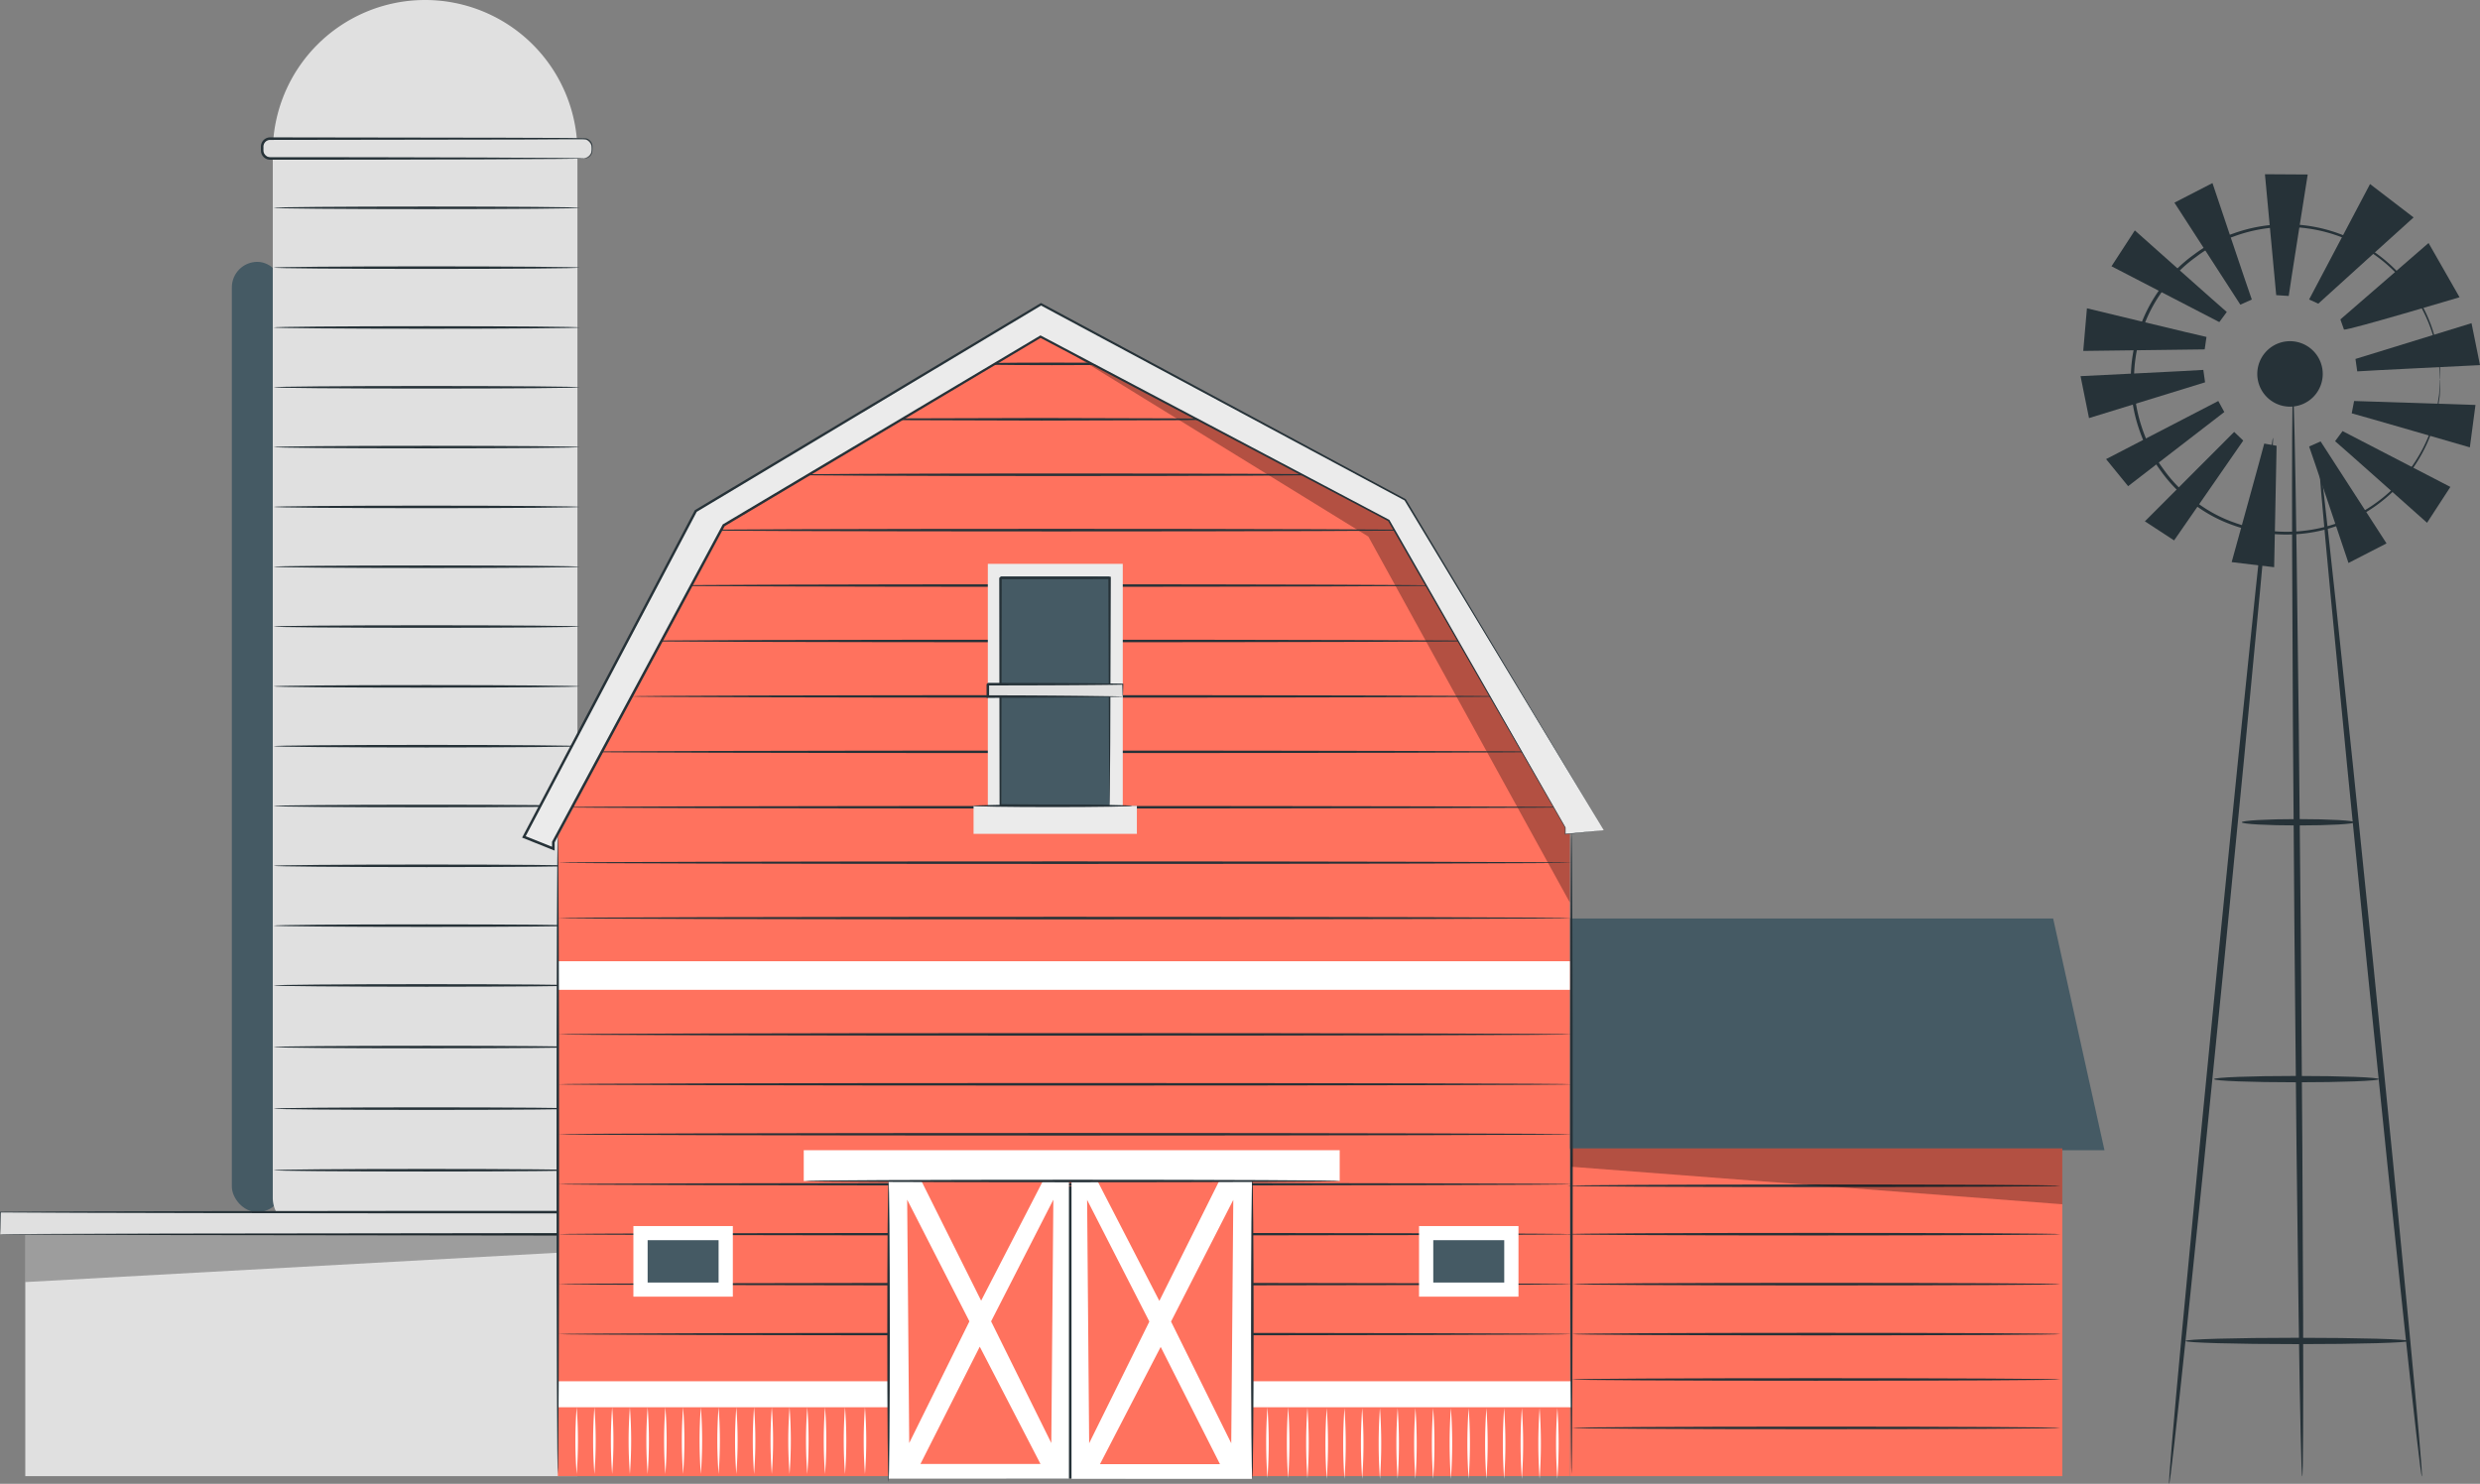 <svg xmlns="http://www.w3.org/2000/svg" width="322.016" height="192.667" viewBox="0 0 322.016 192.667"><rect x="0" y="0" width="322.016" height="192.667" fill="#808080" stroke="none"/><g transform="translate(0 0)"><g transform="translate(30.105 34.001)"><rect width="6.62" height="123.389" rx="3.31" transform="translate(0)" fill="#455a64"/></g><g transform="translate(35.418)"><path d="M19.78,0h0A19.78,19.78,0,0,1,39.56,19.78V155.527a3.982,3.982,0,0,1-3.982,3.982H3.982A3.982,3.982,0,0,1,0,155.527V19.78A19.78,19.78,0,0,1,19.78,0Z" fill="#e0e0e0"/></g><g transform="translate(0.043 157.39)"><rect width="76.332" height="2.881" fill="#e0e0e0"/></g><g transform="translate(3.283 159.509)"><rect width="71.695" height="32.167" fill="#e0e0e0"/></g><g transform="translate(33.877 17.837)"><g transform="translate(0.167 0.166)"><rect width="42.828" height="2.573" rx="1.287" fill="#e0e0e0"/></g><path d="M134.588,87.387c0-.009.079-.006.224-.043a1.009,1.009,0,0,0,.741-.783,3.819,3.819,0,0,0,.013-.59,1,1,0,0,0-.75-1.065c-2.217-.038-5.5.022-9.523.024l-31.477.048a.866.866,0,0,0-.776.484.951.951,0,0,0-.088.483c0,.182-.01.4.011.545a.863.863,0,0,0,.585.688,1.6,1.6,0,0,0,.508.043h.562l4.421,0,8.358.01,14.151.036,9.54.053,2.594.031.674.016a1.181,1.181,0,0,1,.23.017,1.187,1.187,0,0,1-.23.017l-.674.017-2.594.031-9.54.053L107.4,87.54l-8.358.01-4.421,0h-.562a1.867,1.867,0,0,1-.61-.058,1.194,1.194,0,0,1-.811-.953,5.347,5.347,0,0,1-.015-.594,1.3,1.3,0,0,1,.122-.629,1.2,1.2,0,0,1,1.073-.67l31.477.049c4.033.029,7.275,0,9.553.085a1.108,1.108,0,0,1,.818,1.191,3.789,3.789,0,0,1-.031.606,1.1,1.1,0,0,1-.228.457,1.027,1.027,0,0,1-.587.342A.688.688,0,0,1,134.588,87.387Z" transform="translate(-92.62 -84.648)" fill="#263238"/></g><g transform="translate(35.513 26.82)"><path d="M134.954,98.931c0,.092-8.9.166-19.88.166s-19.883-.074-19.883-.166,8.9-.165,19.883-.165S134.954,98.84,134.954,98.931Z" transform="translate(-95.191 -98.766)" fill="#263238"/></g><g transform="translate(35.513 34.587)"><path d="M134.954,111.138c0,.092-8.9.166-19.88.166s-19.883-.074-19.883-.166,8.9-.165,19.883-.165S134.954,111.047,134.954,111.138Z" transform="translate(-95.191 -110.973)" fill="#263238"/></g><g transform="translate(35.513 42.355)"><path d="M134.954,123.345c0,.092-8.9.166-19.88.166s-19.883-.074-19.883-.166,8.9-.165,19.883-.165S134.954,123.254,134.954,123.345Z" transform="translate(-95.191 -123.18)" fill="#263238"/></g><g transform="translate(35.513 50.122)"><path d="M134.954,135.552c0,.092-8.9.166-19.88.166s-19.883-.074-19.883-.166,8.9-.165,19.883-.165S134.954,135.461,134.954,135.552Z" transform="translate(-95.191 -135.387)" fill="#263238"/></g><g transform="translate(35.513 57.889)"><path d="M134.954,147.759c0,.092-8.9.165-19.88.165s-19.883-.074-19.883-.165,8.9-.165,19.883-.165S134.954,147.668,134.954,147.759Z" transform="translate(-95.191 -147.594)" fill="#263238"/></g><g transform="translate(35.513 65.656)"><g transform="translate(0 0)"><path d="M134.954,159.966c0,.092-8.9.165-19.88.165s-19.883-.074-19.883-.165,8.9-.165,19.883-.165S134.954,159.875,134.954,159.966Z" transform="translate(-95.191 -159.801)" fill="#263238"/></g></g><g transform="translate(35.513 73.423)"><g transform="translate(0 0)"><path d="M134.954,172.173c0,.092-8.9.165-19.88.165s-19.883-.074-19.883-.165,8.9-.166,19.883-.166S134.954,172.081,134.954,172.173Z" transform="translate(-95.191 -172.007)" fill="#263238"/></g></g><g transform="translate(35.513 81.19)"><path d="M134.954,184.38c0,.091-8.9.165-19.88.165s-19.883-.074-19.883-.165,8.9-.166,19.883-.166S134.954,184.288,134.954,184.38Z" transform="translate(-95.191 -184.214)" fill="#263238"/></g><g transform="translate(35.513 88.957)"><path d="M134.954,196.587c0,.091-8.9.165-19.88.165s-19.883-.074-19.883-.165,8.9-.166,19.883-.166S134.954,196.5,134.954,196.587Z" transform="translate(-95.191 -196.421)" fill="#263238"/></g><g transform="translate(35.513 96.725)"><path d="M134.954,208.793c0,.092-8.9.166-19.88.166s-19.883-.074-19.883-.166,8.9-.165,19.883-.165S134.954,208.7,134.954,208.793Z" transform="translate(-95.191 -208.628)" fill="#263238"/></g><g transform="translate(35.513 104.492)"><path d="M134.954,221c0,.092-8.9.166-19.88.166s-19.883-.074-19.883-.166,8.9-.165,19.883-.165S134.954,220.91,134.954,221Z" transform="translate(-95.191 -220.835)" fill="#263238"/></g><g transform="translate(35.513 112.259)"><path d="M134.954,233.207c0,.092-8.9.166-19.88.166s-19.883-.074-19.883-.166,8.9-.165,19.883-.165S134.954,233.116,134.954,233.207Z" transform="translate(-95.191 -233.042)" fill="#263238"/></g><g transform="translate(35.513 120.026)"><path d="M134.954,245.414c0,.092-8.9.165-19.88.165s-19.883-.074-19.883-.165,8.9-.165,19.883-.165S134.954,245.323,134.954,245.414Z" transform="translate(-95.191 -245.249)" fill="#263238"/></g><g transform="translate(35.513 127.794)"><path d="M134.954,257.621c0,.092-8.9.165-19.88.165s-19.883-.074-19.883-.165,8.9-.166,19.883-.166S134.954,257.53,134.954,257.621Z" transform="translate(-95.191 -257.456)" fill="#263238"/></g><g transform="translate(35.513 135.791)"><path d="M134.954,270.19c0,.092-8.9.165-19.88.165s-19.883-.074-19.883-.165,8.9-.166,19.883-.166S134.954,270.1,134.954,270.19Z" transform="translate(-95.191 -270.024)" fill="#263238"/></g><g transform="translate(35.513 143.788)"><path d="M134.954,282.759c0,.091-8.9.165-19.88.165s-19.883-.074-19.883-.165,8.9-.166,19.883-.166S134.954,282.667,134.954,282.759Z" transform="translate(-95.191 -282.593)" fill="#263238"/></g><g transform="translate(35.513 151.786)"><path d="M134.954,295.327c0,.092-8.9.166-19.88.166s-19.883-.074-19.883-.166,8.9-.165,19.883-.165S134.954,295.237,134.954,295.327Z" transform="translate(-95.191 -295.162)" fill="#263238"/></g><g transform="translate(0 157.224)"><path d="M39.422,306.755s-.01-.215-.018-.685c-.005-.487-.013-1.209-.024-2.195v-.042h.043c8.639-.071,39.56-.123,76.329-.123h.169v3.212h-.165l-54.149-.069-16.269-.05-4.4-.024-1.136-.011c-.255,0-.379-.012-.379-.012s.141-.008.4-.012l1.159-.011,4.438-.024,16.308-.05,54.025-.069-.165.165v-2.88l.165.165h0c-36.768,0-67.69-.052-76.329-.123l.043-.042c-.011.975-.019,1.688-.025,2.17S39.422,306.755,39.422,306.755Z" transform="translate(-39.379 -303.709)" fill="#263238"/></g><g transform="translate(3.28 160.271)" opacity="0.3"><path d="M44.537,314.7l71.695-3.951V308.5h-71.7Z" transform="translate(-44.534 -308.497)"/></g></g><g transform="translate(270.149 22.624)"><g transform="translate(0 0)"><g transform="translate(3.316 29.445)"><path d="M483.727,138.446c-.521.26-14.57,7.546-14.57,7.546l2.862,3.512,12.489-9.627Z" transform="translate(-469.157 -138.446)" fill="#263238"/></g><g transform="translate(8.354 33.458)"><path d="M488.667,144.753c-.417.406-11.593,11.611-11.593,11.611l3.793,2.478,8.978-12.963Z" transform="translate(-477.074 -144.753)" fill="#263238"/></g><g transform="translate(0 25.408)"><path d="M479.887,132.1c-.578.062-15.942.812-15.942.812l1.1,5.445,15.069-4.644Z" transform="translate(-463.945 -132.102)" fill="#263238"/></g><g transform="translate(0.353 17.408)"><path d="M480.5,123.249c-.572-.1-15.523-3.72-15.523-3.72l-.479,5.535,15.767-.2Z" transform="translate(-464.5 -119.529)" fill="#263238"/></g><g transform="translate(4.017 7.293)"><path d="M485.229,114.226c-.456-.361-11.941-10.593-11.941-10.593l-3.029,4.657,14,7.249Z" transform="translate(-470.258 -103.633)" fill="#263238"/></g><g transform="translate(12.188 1.151)"><path d="M493.15,109.1c-.216-.54-5.108-15.123-5.108-15.123L483.1,96.519l8.559,13.244Z" transform="translate(-483.1 -93.98)" fill="#263238"/></g><g transform="translate(23.941)"><path d="M504.66,107.976c.058-.578,2.466-15.771,2.466-15.771l-5.555-.034,1.464,15.7Z" transform="translate(-501.57 -92.171)" fill="#263238"/></g><g transform="translate(22.948 21.679)"><path d="M508.51,130.492a4.25,4.25,0,1,1-4.25-4.25A4.25,4.25,0,0,1,508.51,130.492Z" transform="translate(-500.01 -126.242)" fill="#263238"/></g><g transform="translate(11.49 34.23)"><path d="M482.015,281.78c-.227-.022,2.609-30.446,6.332-67.944s6.925-67.891,7.152-67.869-2.608,30.44-6.332,67.951S482.241,281.8,482.015,281.78Z" transform="translate(-482.002 -145.967)" fill="#263238"/></g><g transform="translate(30.855 35.993)"><path d="M525.9,281.833c-.227.023-3.421-29.755-7.134-66.5s-6.541-66.57-6.315-66.593,3.42,29.749,7.134,66.51S526.123,281.81,525.9,281.833Z" transform="translate(-512.436 -148.737)" fill="#263238"/></g><g transform="translate(20.932 83.735)"><path d="M511.512,224.181c0,.227-3.284.412-7.334.412s-7.335-.185-7.335-.412,3.283-.412,7.335-.412S511.512,223.954,511.512,224.181Z" transform="translate(-496.842 -223.769)" fill="#263238"/></g><g transform="translate(17.333 117.086)"><path d="M512.6,276.595c0,.228-4.795.412-10.708.412s-10.708-.184-10.708-.412,4.793-.412,10.708-.412S512.6,276.368,512.6,276.595Z" transform="translate(-491.186 -276.183)" fill="#263238"/></g><g transform="translate(13.605 151.084)"><g transform="translate(0 0)"><path d="M514.362,330.027c0,.228-6.5.412-14.517.412s-14.519-.184-14.519-.412,6.5-.412,14.519-.412S514.362,329.8,514.362,330.027Z" transform="translate(-485.326 -329.615)" fill="#263238"/></g></g><g transform="translate(27.462 28.537)"><path d="M507.233,137.019c.227,0,.68,31.463,1.01,70.269s.414,70.281.186,70.283-.679-31.456-1.01-70.276S507.006,137.021,507.233,137.019Z" transform="translate(-507.105 -137.019)" fill="#263238"/></g><g transform="translate(6.528 6.507)"><path d="M514.379,122.535a1.96,1.96,0,0,1-.037-.324c-.017-.233-.039-.547-.068-.947-.014-.21-.029-.443-.045-.7s-.084-.533-.13-.834a14.591,14.591,0,0,0-.422-2.058,19.067,19.067,0,0,0-2.221-5.286,19.814,19.814,0,0,0-23.8-8.444,18.154,18.154,0,0,0-5.006,2.7,18.107,18.107,0,0,0-4.182,4.2,19.157,19.157,0,0,0-2.827,5.45,19.607,19.607,0,0,0,0,12.483,19.159,19.159,0,0,0,2.827,5.451,18.1,18.1,0,0,0,4.182,4.2,18.151,18.151,0,0,0,5.007,2.7,19.864,19.864,0,0,0,23.8-8.446,19.074,19.074,0,0,0,2.221-5.286,14.659,14.659,0,0,0,.422-2.058c.046-.3.1-.578.13-.833s.031-.487.045-.7c.029-.4.052-.715.068-.947a1.943,1.943,0,0,1,.037-.323,1.916,1.916,0,0,1,0,.324c-.006.234-.016.549-.027.952-.008.211-.016.445-.025.7s-.071.536-.111.84a14.249,14.249,0,0,1-.388,2.079,18.94,18.94,0,0,1-2.178,5.365,20.116,20.116,0,0,1-13.538,9.534,20.19,20.19,0,0,1-10.593-.85,18.558,18.558,0,0,1-5.112-2.737,18.489,18.489,0,0,1-4.273-4.28,19.542,19.542,0,0,1-2.891-5.561,19.979,19.979,0,0,1,0-12.741,19.516,19.516,0,0,1,2.891-5.559,18.452,18.452,0,0,1,4.273-4.28,18.562,18.562,0,0,1,5.111-2.736,20.185,20.185,0,0,1,10.592-.85,20.111,20.111,0,0,1,13.538,9.534,18.933,18.933,0,0,1,2.179,5.365,14.248,14.248,0,0,1,.388,2.079c.04.3.089.583.111.841s.018.491.025.7c.012.4.021.718.027.952A1.927,1.927,0,0,1,514.379,122.535Z" transform="translate(-474.205 -102.397)" fill="#263238"/></g><g transform="translate(33.739 8.927)"><path d="M517.436,117.447c.643.089,15.006-4.2,15.006-4.2l-4.025-7.044-11.448,9.922Z" transform="translate(-516.969 -106.201)" fill="#263238"/></g><g transform="translate(29.681 1.275)"><path d="M511.778,109.709c.417-.406,12.377-11.2,12.377-11.2L518.5,94.174l-7.91,14.987Z" transform="translate(-510.592 -94.174)" fill="#263238"/></g><g transform="translate(35.695 19.34)"><path d="M520.273,128.823c.578-.061,15.942-.811,15.942-.811l-1.1-5.445-15.069,4.643Z" transform="translate(-520.043 -122.566)" fill="#263238"/></g><g transform="translate(35.211 29.445)"><path d="M519.282,140.047c.567.13,15.339,4.419,15.339,4.419l.729-5.508-15.76-.512Z" transform="translate(-519.282 -138.446)" fill="#263238"/></g><g transform="translate(33.051 33.353)"><path d="M515.888,145.9c.456.361,11.941,10.594,11.941,10.594l3.029-4.657-14-7.249Z" transform="translate(-515.888 -144.589)" fill="#263238"/></g><g transform="translate(29.681 34.693)"><path d="M510.592,147.354c.216.54,5.108,15.123,5.108,15.123l4.941-2.539-8.559-13.243Z" transform="translate(-510.592 -146.695)" fill="#263238"/></g><g transform="translate(19.621 34.974)"><path d="M499.011,147.136c-.123.568-4.229,15.392-4.229,15.392l5.517.66.318-15.765Z" transform="translate(-494.782 -147.136)" fill="#263238"/></g></g></g><g transform="translate(67.791 39.33)"><g transform="translate(0 0)"><g transform="translate(136.041 79.934)"><path d="M359.721,244.049h62.76l6.663,30.088H359.721Z" transform="translate(-359.721 -244.049)" fill="#455a64"/></g><g transform="translate(136.041 109.795)"><rect width="63.95" height="42.551" fill="#ff725e"/></g><g transform="translate(4.639 3.354)"><path d="M284.612,272.69V187.683l-22.923-40.03L216.47,123.7l-41.136,24.585-22.123,41.291V272.69Z" transform="translate(-153.211 -123.698)" fill="#ff725e"/></g><g transform="translate(4.651 94.812)"><path d="M284.912,267.6c0,.092-29.481.165-65.839.165s-65.844-.074-65.844-.165,29.474-.166,65.844-.166S284.912,267.507,284.912,267.6Z" transform="translate(-153.229 -267.432)" fill="#263238"/></g><g transform="translate(4.651 101.299)"><path d="M284.912,277.793c0,.092-29.481.165-65.839.165s-65.844-.074-65.844-.165,29.474-.165,65.844-.165S284.912,277.7,284.912,277.793Z" transform="translate(-153.229 -277.628)" fill="#263238"/></g><g transform="translate(4.639 107.786)"><path d="M284.906,287.988c0,.092-29.483.166-65.844.166s-65.85-.074-65.85-.166,29.477-.165,65.85-.165S284.906,287.9,284.906,287.988Z" transform="translate(-153.211 -287.823)" fill="#263238"/></g><g transform="translate(4.639 114.274)"><path d="M284.906,298.184c0,.091-29.483.165-65.844.165s-65.85-.074-65.85-.165,29.477-.166,65.85-.166S284.906,298.093,284.906,298.184Z" transform="translate(-153.211 -298.018)" fill="#263238"/></g><g transform="translate(4.651 120.761)"><path d="M284.912,308.379c0,.092-29.481.165-65.839.165s-65.844-.074-65.844-.165,29.474-.166,65.844-.166S284.912,308.287,284.912,308.379Z" transform="translate(-153.229 -308.213)" fill="#263238"/></g><g transform="translate(4.651 127.248)"><path d="M284.912,318.575c0,.092-29.481.165-65.839.165s-65.844-.074-65.844-.165,29.474-.166,65.844-.166S284.912,318.483,284.912,318.575Z" transform="translate(-153.229 -318.409)" fill="#263238"/></g><g transform="translate(4.651 133.735)"><g transform="translate(0 0)"><path d="M284.912,328.77c0,.092-29.481.166-65.839.166s-65.844-.074-65.844-.166,29.474-.165,65.844-.165S284.912,328.678,284.912,328.77Z" transform="translate(-153.229 -328.604)" fill="#263238"/></g></g><g transform="translate(4.639 85.484)"><rect width="131.401" height="3.713" fill="#fff"/></g><g transform="translate(62.875 114.659)"><rect width="15.458" height="37.965" transform="translate(0 0)" fill="#263238"/></g><g transform="translate(4.639 140.026)"><rect width="42.945" height="3.372" fill="#fff"/><g transform="translate(2.283 3.372)"><path d="M156.964,352.46a56.869,56.869,0,0,1,0-8.669,56.656,56.656,0,0,1,0,8.669Z" transform="translate(-156.799 -343.791)" fill="#fff"/></g><g transform="translate(4.586 3.372)"><path d="M160.584,352.46a56.864,56.864,0,0,1,0-8.669,56.64,56.64,0,0,1,0,8.669Z" transform="translate(-160.419 -343.791)" fill="#fff"/></g><g transform="translate(6.89 3.372)"><path d="M164.205,352.46a56.645,56.645,0,0,1,0-8.669,56.864,56.864,0,0,1,0,8.669Z" transform="translate(-164.039 -343.791)" fill="#fff"/></g><g transform="translate(9.193 3.372)"><path d="M167.825,352.46a56.635,56.635,0,0,1,0-8.669,56.875,56.875,0,0,1,0,8.669Z" transform="translate(-167.659 -343.791)" fill="#fff"/></g><g transform="translate(11.497 3.372)"><path d="M171.445,352.46a56.656,56.656,0,0,1,0-8.669,56.859,56.859,0,0,1,0,8.669Z" transform="translate(-171.279 -343.791)" fill="#fff"/></g><g transform="translate(13.8 3.372)"><path d="M175.065,352.46a56.651,56.651,0,0,1,0-8.669,56.864,56.864,0,0,1,0,8.669Z" transform="translate(-174.899 -343.791)" fill="#fff"/></g><g transform="translate(16.104 3.372)"><path d="M178.685,352.46a56.864,56.864,0,0,1,0-8.669,56.875,56.875,0,0,1,0,8.669Z" transform="translate(-178.52 -343.791)" fill="#fff"/></g><g transform="translate(18.407 3.372)"><path d="M182.305,352.46a56.864,56.864,0,0,1,0-8.669,56.854,56.854,0,0,1,0,8.669Z" transform="translate(-182.14 -343.791)" fill="#fff"/></g><g transform="translate(20.711 3.372)"><path d="M185.925,352.46a56.854,56.854,0,0,1,0-8.669,56.656,56.656,0,0,1,0,8.669Z" transform="translate(-185.76 -343.791)" fill="#fff"/></g><g transform="translate(23.014 3.372)"><path d="M189.545,352.46a56.864,56.864,0,0,1,0-8.669,56.661,56.661,0,0,1,0,8.669Z" transform="translate(-189.38 -343.791)" fill="#fff"/></g><g transform="translate(25.318 3.372)"><path d="M193.166,352.46a56.656,56.656,0,0,1,0-8.669,56.854,56.854,0,0,1,0,8.669Z" transform="translate(-193 -343.791)" fill="#fff"/></g><g transform="translate(27.621 3.372)"><path d="M196.786,352.46a56.635,56.635,0,0,1,0-8.669,56.859,56.859,0,0,1,0,8.669Z" transform="translate(-196.62 -343.791)" fill="#fff"/></g><g transform="translate(29.924 3.372)"><path d="M200.406,352.46a56.645,56.645,0,0,1,0-8.669,56.864,56.864,0,0,1,0,8.669Z" transform="translate(-200.24 -343.791)" fill="#fff"/></g><g transform="translate(32.228 3.372)"><path d="M204.026,352.46a56.635,56.635,0,0,1,0-8.669,56.88,56.88,0,0,1,0,8.669Z" transform="translate(-203.86 -343.791)" fill="#fff"/></g><g transform="translate(34.532 3.372)"><path d="M207.646,352.46a56.869,56.869,0,0,1,0-8.669,56.854,56.854,0,0,1,0,8.669Z" transform="translate(-207.481 -343.791)" fill="#fff"/></g><g transform="translate(37.127 3.372)"><path d="M211.724,352.46a56.859,56.859,0,0,1,0-8.669,56.645,56.645,0,0,1,0,8.669Z" transform="translate(-211.559 -343.791)" fill="#fff"/></g><g transform="translate(39.721 3.372)"><path d="M215.8,352.46a56.645,56.645,0,0,1,0-8.669,56.854,56.854,0,0,1,0,8.669Z" transform="translate(-215.637 -343.791)" fill="#fff"/></g></g><g transform="translate(94.76 140.026)"><rect width="41.574" height="3.372" fill="#fff"/><g transform="translate(9.553 3.473)"><path d="M310.024,353.154a63.876,63.876,0,0,1,0-9.2,64.076,64.076,0,0,1,0,9.2Z" transform="translate(-309.858 -343.949)" fill="#fff"/></g><g transform="translate(7.048 3.423)"><path d="M306.086,353.075a64.077,64.077,0,0,1,0-9.2,63.842,63.842,0,0,1,0,9.2Z" transform="translate(-305.921 -343.87)" fill="#fff"/></g><g transform="translate(4.542 3.372)"><path d="M302.149,352.995a63.832,63.832,0,0,1,0-9.2,64.091,64.091,0,0,1,0,9.2Z" transform="translate(-301.983 -343.791)" fill="#fff"/></g><g transform="translate(1.856 3.372)"><path d="M297.927,352.995a64.1,64.1,0,0,1,0-9.2,63.856,63.856,0,0,1,0,9.2Z" transform="translate(-297.762 -343.791)" fill="#fff"/></g><g transform="translate(11.856 3.473)"><path d="M313.644,353.154a63.841,63.841,0,0,1,0-9.2,64.1,64.1,0,0,1,0,9.2Z" transform="translate(-313.478 -343.949)" fill="#fff"/></g><g transform="translate(14.16 3.473)"><path d="M317.264,353.154a64.087,64.087,0,0,1,0-9.2,64.087,64.087,0,0,1,0,9.2Z" transform="translate(-317.099 -343.949)" fill="#fff"/></g><g transform="translate(16.464 3.473)"><path d="M320.884,353.154a64.087,64.087,0,0,1,0-9.2,63.853,63.853,0,0,1,0,9.2Z" transform="translate(-320.719 -343.949)" fill="#fff"/></g><g transform="translate(18.767 3.473)"><path d="M324.5,353.154a64.087,64.087,0,0,1,0-9.2,63.853,63.853,0,0,1,0,9.2Z" transform="translate(-324.339 -343.949)" fill="#fff"/></g><g transform="translate(21.07 3.473)"><path d="M328.124,353.154a64.087,64.087,0,0,1,0-9.2,63.841,63.841,0,0,1,0,9.2Z" transform="translate(-327.959 -343.949)" fill="#fff"/></g><g transform="translate(23.374 3.473)"><path d="M331.745,353.154a63.876,63.876,0,0,1,0-9.2,64.087,64.087,0,0,1,0,9.2Z" transform="translate(-331.579 -343.949)" fill="#fff"/></g><g transform="translate(25.677 3.473)"><path d="M335.365,353.154a63.9,63.9,0,0,1,0-9.2,64.064,64.064,0,0,1,0,9.2Z" transform="translate(-335.199 -343.949)" fill="#fff"/></g><g transform="translate(27.98 3.473)"><path d="M338.985,353.154a63.864,63.864,0,0,1,0-9.2,64.064,64.064,0,0,1,0,9.2Z" transform="translate(-338.819 -343.949)" fill="#fff"/></g><g transform="translate(30.285 3.473)"><path d="M342.605,353.154a64.076,64.076,0,0,1,0-9.2,64.111,64.111,0,0,1,0,9.2Z" transform="translate(-342.44 -343.949)" fill="#fff"/></g><g transform="translate(32.588 3.473)"><path d="M346.225,353.154a64.1,64.1,0,0,1,0-9.2,64.111,64.111,0,0,1,0,9.2Z" transform="translate(-346.06 -343.949)" fill="#fff"/></g><g transform="translate(34.891 3.473)"><path d="M349.845,353.154a64.064,64.064,0,0,1,0-9.2,63.864,63.864,0,0,1,0,9.2Z" transform="translate(-349.68 -343.949)" fill="#fff"/></g><g transform="translate(37.195 3.473)"><path d="M353.465,353.154a64.064,64.064,0,0,1,0-9.2,63.864,63.864,0,0,1,0,9.2Z" transform="translate(-353.3 -343.949)" fill="#fff"/></g><g transform="translate(39.498 3.473)"><path d="M357.086,353.154a63.853,63.853,0,0,1,0-9.2,64.1,64.1,0,0,1,0,9.2Z" transform="translate(-356.92 -343.949)" fill="#fff"/></g></g><g transform="translate(14.452 119.871)"><g transform="translate(0 0)"><rect width="12.912" height="9.167" fill="#fff"/></g><g transform="translate(1.849 1.834)"><rect width="9.214" height="5.5" fill="#455a64"/></g></g><g transform="translate(116.464 119.871)"><g transform="translate(0 0)"><rect width="12.912" height="9.167" fill="#fff"/></g><g transform="translate(1.849 1.834)"><rect width="9.214" height="5.5" fill="#455a64"/></g></g><g transform="translate(67.898 4.484)" opacity="0.3"><path d="M252.629,125.474l41.985,25.859,26.158,47.507v-9.62l-22.923-39.88Z" transform="translate(-252.629 -125.474)"/></g><g transform="translate(47.419 113.77)"><g transform="translate(0.166)"><rect width="23.421" height="38.896" fill="#fff"/><g transform="translate(2.416 2.675)"><path d="M224.5,301.431c0,.2.265,31.6.265,31.6l7.817-15.8Z" transform="translate(-224.5 -301.431)" fill="#ff725e"/></g><g transform="translate(13.314 2.675)"><path d="M249.71,301.431c0,.2-.265,31.6-.265,31.6l-7.817-15.8Z" transform="translate(-241.628 -301.431)" fill="#ff725e"/></g><g transform="translate(4.138)"><path d="M227.207,297.227l7.883,15.791,8.148-15.791Z" transform="translate(-227.207 -297.227)" fill="#ff725e"/></g><g transform="translate(4.138 21.763)"><path d="M242.794,346.656l-7.883-15.226-7.7,15.226Z" transform="translate(-227.207 -331.43)" fill="#ff725e"/></g></g><g transform="translate(0 0.274)"><path d="M220.608,336.73c-.092,0-.165-8.747-.165-19.535s.074-19.537.165-19.537.165,8.745.165,19.537S220.7,336.73,220.608,336.73Z" transform="translate(-220.443 -297.658)" fill="#263238"/></g></g><g transform="translate(4.651 79.716)"><path d="M284.912,243.873c0,.091-29.481.165-65.839.165s-65.844-.074-65.844-.165,29.474-.166,65.844-.166S284.912,243.781,284.912,243.873Z" transform="translate(-153.229 -243.707)" fill="#263238"/></g><g transform="translate(4.651 72.52)"><path d="M284.912,232.563c0,.092-29.481.165-65.839.165s-65.844-.074-65.844-.165,29.474-.165,65.844-.165S284.912,232.472,284.912,232.563Z" transform="translate(-153.229 -232.398)" fill="#263238"/></g><g transform="translate(4.651 65.323)"><path d="M284.912,221.253c0,.092-29.481.166-65.839.166s-65.844-.074-65.844-.166,29.474-.165,65.844-.165S284.912,221.162,284.912,221.253Z" transform="translate(-153.229 -221.088)" fill="#263238"/></g><g transform="translate(7.114 58.127)"><path d="M283.326,209.944c0,.092-28.259.165-63.11.165s-63.116-.074-63.116-.165,28.253-.166,63.116-.166S283.326,209.852,283.326,209.944Z" transform="translate(-157.1 -209.778)" fill="#263238"/></g><g transform="translate(14.058 50.931)"><path d="M281.484,198.634c0,.092-25.4.166-56.733.166s-56.738-.074-56.738-.166,25.4-.165,56.738-.165S281.484,198.543,281.484,198.634Z" transform="translate(-168.013 -198.469)" fill="#263238"/></g><g transform="translate(14.058 43.734)"><path d="M279.153,187.324c0,.092-24.882.166-55.567.166s-55.573-.074-55.573-.166,24.876-.165,55.573-.165S279.153,187.233,279.153,187.324Z" transform="translate(-168.013 -187.159)" fill="#263238"/></g><g transform="translate(18.841 36.539)"><path d="M275.494,176.015c0,.092-22.379.165-49.979.165s-49.984-.074-49.984-.165,22.374-.165,49.984-.165S275.494,175.924,275.494,176.015Z" transform="translate(-175.531 -175.85)" fill="#263238"/></g><g transform="translate(21.729 29.342)"><path d="M275.372,164.705c0,.092-21.336.166-47.648.166s-47.653-.074-47.653-.166,21.331-.165,47.653-.165S275.372,164.614,275.372,164.705Z" transform="translate(-180.07 -164.54)" fill="#263238"/></g><g transform="translate(33.61 22.146)"><path d="M270.735,153.4c0,.091-16.118.165-36,.165s-36-.074-36-.165,16.114-.166,36-.166S270.735,153.3,270.735,153.4Z" transform="translate(-198.741 -153.23)" fill="#263238"/></g><g transform="translate(43.431 14.95)"><path d="M262.279,142.086a2.664,2.664,0,0,1-.489.033l-1.4.031-5.155.053-17.006.048L221.22,142.2l-5.154-.053-1.4-.031a2.665,2.665,0,0,1-.489-.033,2.725,2.725,0,0,1,.489-.033l1.4-.031,5.154-.053,17.009-.048,17.006.048,5.155.053,1.4.031A2.724,2.724,0,0,1,262.279,142.086Z" transform="translate(-214.176 -141.921)" fill="#263238"/></g><g transform="translate(57.296 7.753)"><path d="M258.948,130.776c0,.092-5.145.166-11.491.166s-11.491-.074-11.491-.166,5.144-.165,11.491-.165S258.948,130.685,258.948,130.776Z" transform="translate(-235.966 -130.611)" fill="#263238"/></g><g transform="translate(0.232 0.166)"><path d="M286.5,186.99l-25.789-42.91-47.283-25.394-44.822,26.85-22.322,42.321,3.821,1.526v-.851L172.229,147.4,213.365,122.9l45.219,23.865,22.923,39.88v.851Z" transform="translate(-146.285 -118.687)" fill="#ebebeb"/></g><path d="M286.367,186.9l-4.989.545-.04,0v-.04c0-.258,0-.548,0-.851l.005.02-22.986-39.845.045.042-45.235-23.835.141,0-41.128,24.507.059-.061-22.118,41.139.02-.078v1.1l-.227-.091-3.821-1.526-.171-.068.086-.163.293-.557,22.032-41.762.021-.04.039-.023,44.83-26.835.07-.042.073.039,47.265,25.425.027.014.015.025,25.7,42.966-25.882-42.854.041.039-47.3-25.362.143,0L168.557,145.58l.06-.063-22.024,41.766-.294.557-.085-.231,3.82,1.526-.227.153V188.4l.02-.037,22.128-41.134.021-.039.038-.023,41.145-24.48.069-.041.071.038,45.2,23.9.029.015.016.027,22.861,39.916.005.009v.01c0,.3,0,.594,0,.851l-.04-.036Z" transform="translate(-145.92 -118.426)" fill="#263238"/><g transform="translate(58.521 33.884)"><g transform="translate(0.1)"><g transform="translate(0 31.421)"><rect width="21.206" height="3.638" fill="#ebebeb"/></g><g transform="translate(1.854)"><rect width="17.52" height="33.24" fill="#ebebeb"/></g><g transform="translate(3.564 1.63)"><rect width="14.1" height="29.83" fill="#455a64"/></g></g><g transform="translate(3.398 1.661)"><path d="M257.6,203.965a1.548,1.548,0,0,1-.237.013l-.722.013-2.807.031-10.4.066h-.122v-.123c-.011-7.707-.027-18.1-.043-29.506-.148.147.2-.2.167-.167h7.305l6.857.007h.158v.157c-.031,8.612-.057,16-.075,21.259-.018,2.59-.033,4.655-.043,6.093q-.012,1.033-.02,1.612c0,.169-.007.3-.01.41a.625.625,0,0,1-.01.133,1.017,1.017,0,0,1-.01-.151c0-.112-.005-.253-.01-.429q-.007-.59-.019-1.645c-.01-1.447-.025-3.523-.043-6.128-.018-5.232-.045-12.585-.075-21.154l.157.157-6.857.007-3.608,0h-3.7c-.038.035.312-.313.164-.164-.017,11.411-.032,21.8-.044,29.506l-.122-.122,10.323.065,2.833.031.745.013A2.41,2.41,0,0,1,257.6,203.965Z" transform="translate(-243.232 -174.289)" fill="#263238"/></g><g transform="translate(1.751 15.455)"><g transform="translate(0.202 0.168)"><rect width="17.52" height="1.613" fill="#e0e0e0"/></g><path d="M258.367,197.749a3.544,3.544,0,0,1-.028-.435c-.01-.3-.022-.694-.038-1.179l.066.066c-2.936.059-9.677.1-17.519.1h0l.165-.165h0v.82c0,.27,0,.536,0,.793l-.165-.165c4.88,0,9.23.037,12.385.071l3.739.049,1.024.023a2.589,2.589,0,0,1,.372.023,1.63,1.63,0,0,1-.328.023l-.987.023-3.7.049c-3.148.034-7.558.067-12.506.07h-.165v-.165c0-.257,0-.522,0-.793v-.82h0l.166-.165h0c7.842,0,14.583.041,17.519.1h.069l0,.065c-.016.5-.028.9-.038,1.218A2.256,2.256,0,0,1,258.367,197.749Z" transform="translate(-240.644 -195.967)" fill="#263238"/></g><g transform="translate(0 31.255)"><path d="M258.608,220.965c0,.091-4.638.165-10.358.165s-10.359-.074-10.359-.165,4.637-.166,10.359-.166S258.608,220.873,258.608,220.965Z" transform="translate(-237.892 -220.799)" fill="#263238"/></g></g><g transform="translate(71.34 113.743)"><g transform="translate(0 0.055)"><g transform="translate(0 0)"><rect width="23.421" height="38.896" transform="translate(23.421 38.896) rotate(180)" fill="#fff"/></g><g transform="translate(12.923 2.675)"><path d="M286.429,301.474c0,.2-.265,31.6-.265,31.6l-7.817-15.8Z" transform="translate(-278.347 -301.474)" fill="#ff725e"/></g><g transform="translate(2.025 2.675)"><path d="M261.219,301.474c0,.2.265,31.6.265,31.6l7.817-15.8Z" transform="translate(-261.219 -301.474)" fill="#ff725e"/></g><g transform="translate(3.252)"><path d="M279.178,297.271,271.3,313.062l-8.148-15.791Z" transform="translate(-263.147 -297.271)" fill="#ff725e"/></g><g transform="translate(3.695 21.763)"><path d="M263.844,346.7l7.883-15.226,7.7,15.226Z" transform="translate(-263.844 -331.473)" fill="#ff725e"/></g></g><g transform="translate(23.311)"><path d="M294.838,336.065c-.092,0-.166-8.7-.166-19.44s.074-19.441.166-19.441.165,8.7.165,19.441S294.929,336.065,294.838,336.065Z" transform="translate(-294.672 -297.184)" fill="#263238"/></g></g><g transform="translate(4.473 69.018)"><path d="M153.116,309.944c-.092,0-.166-18.593-.166-41.523s.074-41.527.166-41.527.165,18.589.165,41.527S153.208,309.944,153.116,309.944Z" transform="translate(-152.95 -226.894)" fill="#263238"/></g><g transform="translate(136.092 68.762)"><g transform="translate(0)"><path d="M359.968,309.8c-.092,0-.166-18.65-.166-41.651s.074-41.655.166-41.655.165,18.646.165,41.655S360.059,309.8,359.968,309.8Z" transform="translate(-359.802 -226.492)" fill="#263238"/></g></g><g transform="translate(135.721 114.473)"><g transform="translate(0)"><path d="M423.222,298.5c0,.092-14.329.165-32,.165s-32-.074-32-.165,14.326-.165,32-.165S423.222,298.4,423.222,298.5Z" transform="translate(-359.219 -298.331)" fill="#263238"/></g></g><g transform="translate(135.721 120.761)"><g transform="translate(0)"><path d="M423.222,308.379c0,.092-14.329.165-32,.165s-32-.074-32-.165,14.326-.166,32-.166S423.222,308.287,423.222,308.379Z" transform="translate(-359.219 -308.213)" fill="#263238"/></g></g><g transform="translate(136.446 127.248)"><path d="M423.637,318.575c0,.092-14.166.165-31.637.165s-31.64-.074-31.64-.165,14.163-.166,31.64-.166S423.637,318.483,423.637,318.575Z" transform="translate(-360.359 -318.409)" fill="#263238"/></g><g transform="translate(136.334 133.735)"><g transform="translate(0 0)"><path d="M423.572,328.77c0,.092-14.191.166-31.693.166s-31.7-.074-31.7-.166,14.189-.165,31.7-.165S423.572,328.678,423.572,328.77Z" transform="translate(-360.182 -328.604)" fill="#263238"/></g></g><g transform="translate(136.258 139.626)"><g transform="translate(0 0)"><path d="M423.529,338.027c0,.092-14.208.165-31.731.165s-31.735-.074-31.735-.165,14.205-.165,31.735-.165S423.529,337.936,423.529,338.027Z" transform="translate(-360.063 -337.862)" fill="#263238"/></g></g><g transform="translate(136.334 145.915)"><path d="M423.572,347.911c0,.092-14.191.165-31.693.165s-31.7-.074-31.7-.165,14.189-.165,31.7-.165S423.572,347.819,423.572,347.911Z" transform="translate(-360.182 -347.745)" fill="#263238"/></g><g transform="translate(136.258 109.795)" opacity="0.3"><path d="M360.063,293.358l63.733,4.868V290.98H360.139Z" transform="translate(-360.063 -290.98)"/></g><g transform="translate(36.572 110.022)"><rect width="69.59" height="4.001" fill="#fff"/><g transform="translate(0.113 3.835)"><path d="M273.181,297.528c0,.092-15.583.166-34.8.166s-34.805-.075-34.805-.166,15.58-.165,34.805-.165S273.181,297.438,273.181,297.528Z" transform="translate(-203.574 -297.363)" fill="#263238"/></g></g></g></g></svg>